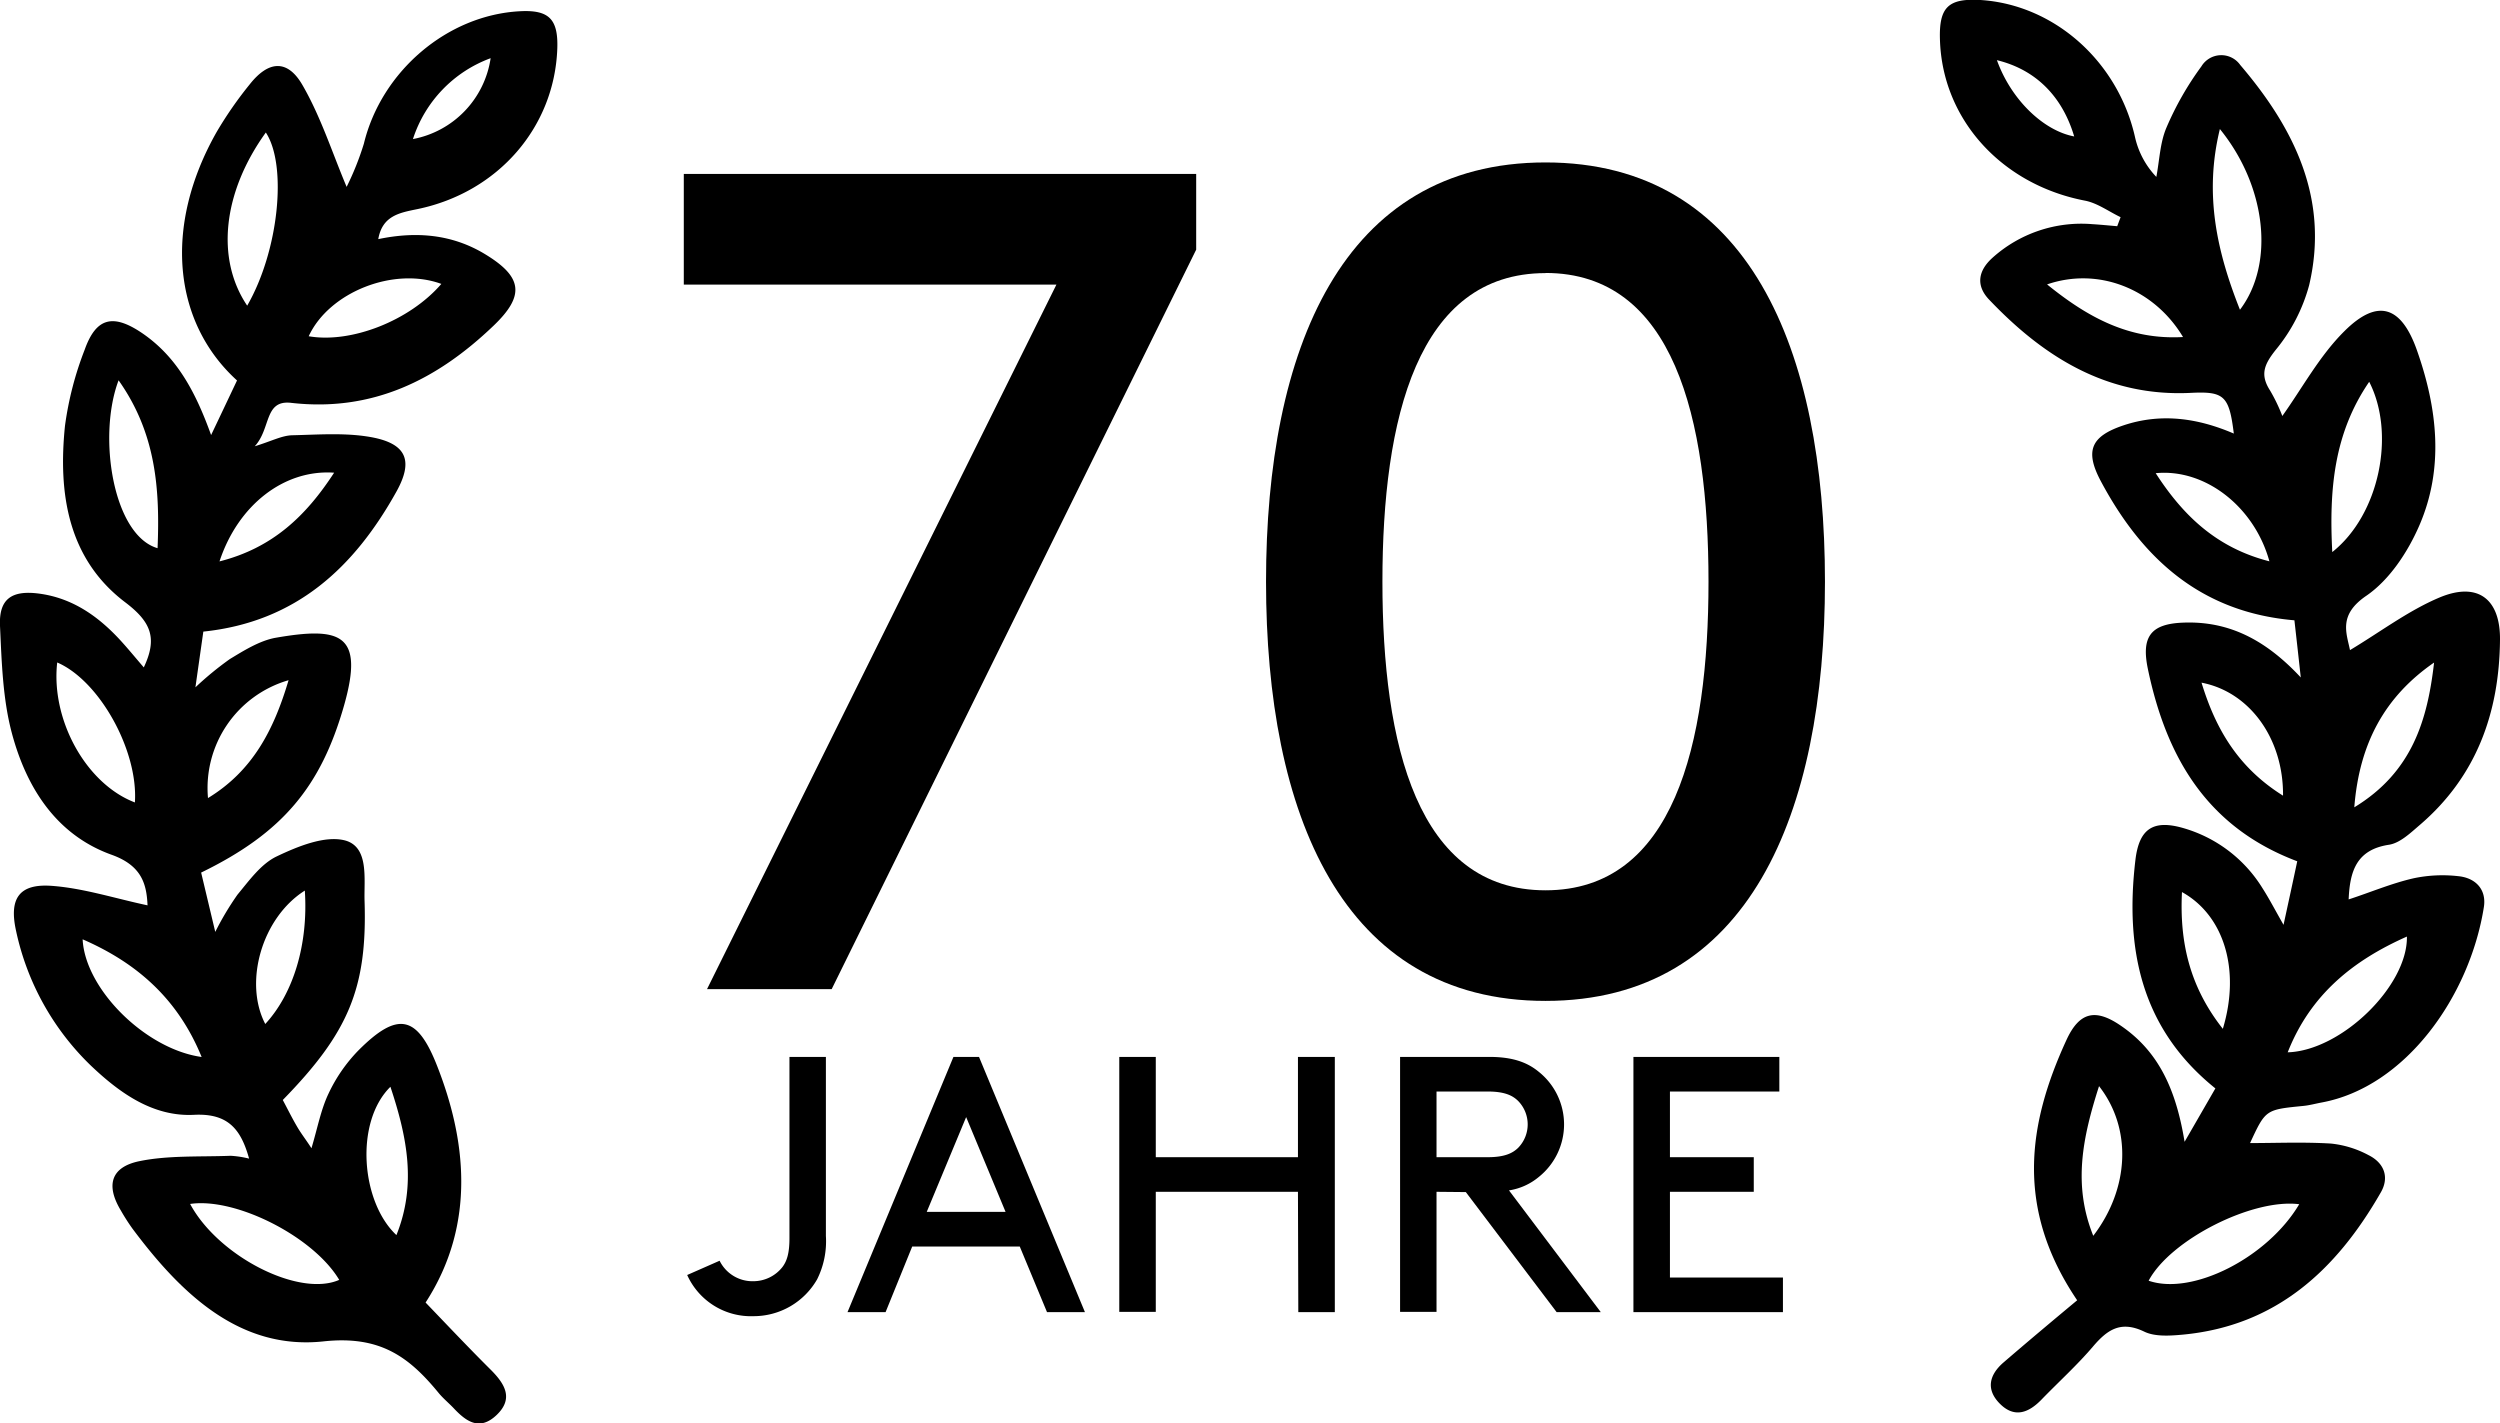 <svg xmlns="http://www.w3.org/2000/svg" viewBox="0 0 353.98 201.52"><g id="Ebene_2" data-name="Ebene 2"><g id="Ebene_1-2" data-name="Ebene 1"><path d="M100.11,140.05,149.58,40.3H96.82V24.63h72.55V35.35l-51.61,104.7Z"/><path d="M218.83,23c28.85,0,39.57,26.55,39.57,59.36s-10.72,59.36-39.57,59.36-39.57-26.54-39.57-59.36S190,23,218.83,23Zm0,15.67c-18.14,0-23.09,20.61-23.09,43.69s4.95,43.7,23.09,43.7,23.08-20.61,23.08-43.7S237,38.65,218.83,38.65Z"/><path d="M101.89,178.51a5.19,5.19,0,0,0,4.81,2.9,5.24,5.24,0,0,0,4.08-2c.62-.82,1-1.91,1-4.08V149.65h5.16V175a12.08,12.08,0,0,1-1.24,6.14,10.36,10.36,0,0,1-9,5.22,9.9,9.9,0,0,1-9.4-5.83Z"/><path d="M144.39,176.5H129.16l-3.77,9.29H120l15-36.14h3.62l15,36.14h-5.37Zm-13.17-4.91h11.16l-5.58-13.42Z"/><path d="M183.78,168.75H163.65v17h-5.17V149.65h5.17v14.2h20.13v-14.2H189v36.14h-5.17Z"/><path d="M203.4,168.75v17h-5.16V149.65h12.65c3.3,0,5.37.77,7,2.12a9.53,9.53,0,0,1,0,14.87,8.63,8.63,0,0,1-4.23,1.91l13,17.24h-6.25l-12.86-17Zm7.23-4.9c2.33,0,3.51-.52,4.34-1.34a4.75,4.75,0,0,0,0-6.61c-.83-.83-2-1.35-4.34-1.35H203.4v9.3Z"/><path d="M248.32,163.85v4.9H236.45v12.14h16v4.9H231.28V149.65h20.66v4.9H236.45v9.3Z"/><path d="M309.32,161.67l4.36-7.56c-10.56-8.49-12.81-19.79-11.32-32.36.52-4.34,2.45-5.71,6.64-4.54a19.51,19.51,0,0,1,11.38,8.6c.93,1.45,1.73,3,2.95,5.14.73-3.37,1.33-6.11,1.94-9-12.88-4.85-18.57-14.88-21.15-27.24-.95-4.56.41-6.38,5-6.55,6.36-.25,11.59,2.33,16.65,7.76-.36-3.3-.62-5.61-.9-8.09-13.23-1.12-21.56-8.74-27.4-19.68-2.3-4.31-1.43-6.36,3.16-7.91,5.32-1.79,10.52-1.06,15.66,1.15-.66-5.39-1.38-6-6.15-5.76-11.81.56-20.79-5.09-28.53-13.24-1.88-2-1.5-4.08.51-5.89a18.81,18.81,0,0,1,14.14-4.76c1.17.07,2.35.19,3.52.29l.48-1.28c-1.68-.8-3.28-2-5.05-2.34C283.42,26.14,275,16.91,274.68,5.59,274.54,1,275.87-.26,280.43,0c10.51.68,19.51,8.77,21.89,19.5a11.92,11.92,0,0,0,3,5.55c.45-2.35.52-4.87,1.44-7a43.36,43.36,0,0,1,4.94-8.65,3.29,3.29,0,0,1,5.5-.2c7.68,9,12.62,19,9.76,31.17a24.3,24.3,0,0,1-4.72,9.15c-1.66,2.09-2.27,3.53-.8,5.8a24.62,24.62,0,0,1,1.72,3.58c2.82-3.95,5.27-8.52,8.78-12,4.73-4.72,8.07-3.57,10.28,2.7,2.9,8.23,3.87,16.67.33,24.82-1.62,3.74-4.22,7.69-7.49,9.93-4,2.72-2.81,5.27-2.32,7.7C337,89.5,341,86.46,345.42,84.6c5.45-2.28,8.62.24,8.56,6-.1,10.32-3.33,19.34-11.37,26.22-1.31,1.12-2.79,2.55-4.35,2.79-4.63.7-5.54,3.78-5.71,7.74,3.08-1,6.1-2.29,9.23-3a19.84,19.84,0,0,1,6.3-.29c2.43.24,4,1.87,3.62,4.35-2,12.68-11.12,25.52-23,27.7-.86.16-1.71.4-2.57.48-5.34.53-5.34.51-7.54,5.26,3.68,0,7.59-.17,11.47.07a14.38,14.38,0,0,1,5.31,1.64c2.22,1.11,3,3.15,1.69,5.35-6.26,10.9-14.76,18.8-27.95,20.06-1.83.17-4,.32-5.52-.43-3.31-1.58-5.21-.27-7.25,2.13-2.26,2.65-4.86,5-7.3,7.52-1.79,1.84-3.79,2.64-5.85.59s-1.51-4.12.46-5.84c3.48-3,7.06-6,10.46-8.83-8.79-13-7-24.93-1.53-36.83,1.83-4,4.11-4.53,7.71-2.05C305.74,148.94,308.13,154.42,309.32,161.67Zm5-143.41c-2.25,9.21-.45,17.3,2.84,25.6C322.12,37.32,320.89,26.34,314.31,18.26Zm11.24,152.25c-6.63-.86-18.27,5.05-21.33,10.83C310.43,183.48,321.07,178.07,325.55,170.51Zm4.68-92.35c6.66-5.28,9-16.73,5.22-24.1C330.46,61.37,329.77,69.29,330.23,78.16ZM323.92,149c7.59-.23,17-9.4,16.88-16.39C333.15,136,327.13,140.85,323.92,149Zm20.73-55.19c-6.9,4.77-10.58,11.33-11.3,20.5C341.58,109.31,343.72,101.9,344.65,93.79Zm-47.45,60c-2.31,7.22-3.73,13.92-.81,21.17C301.52,168.28,301.9,159.78,297.2,153.78ZM289.85,40.27c5.82,4.72,11.67,7.88,19.25,7.45C305,40.88,297.11,37.77,289.85,40.27Zm31.48,39.21c-2.12-7.72-9.1-13.17-16.1-12.48C309.15,73.07,313.9,77.58,321.33,79.48Zm1.93,33.18c.07-8.08-4.73-14.7-11.54-16C313.73,103.27,316.94,108.71,323.26,112.66Zm-8.52,33c2.52-8.34.17-16.05-5.79-19.35C308.6,133.36,310,139.67,314.74,145.68Zm-32-137.16c2,5.59,6.58,10,10.95,10.82C292,13.63,288.23,9.85,282.75,8.52Z"/><path d="M20.89,128.19c-.13-3.1-.88-5.65-5.08-7.16-7.88-2.83-12.09-9.56-14.14-17.26C.38,98.91.24,93.7,0,88.63c-.17-3.78,1.6-5.08,5.46-4.59,4.83.62,8.54,3.27,11.72,6.77,1.06,1.17,2.06,2.39,3.18,3.69,1.93-4.09,1.1-6.39-2.62-9.21C9.6,79.13,8.22,69.86,9.2,60.3A46.79,46.79,0,0,1,12,49.49c1.61-4.51,4-5.1,8.07-2.36,4.86,3.29,7.55,8.15,9.82,14.47,1.46-3.06,2.57-5.41,3.67-7.73-9-8.17-10.51-21.75-2.88-35.19a54.61,54.61,0,0,1,4.69-6.75C38,8.6,40.68,8.36,42.8,12c2.62,4.51,4.23,9.6,6.28,14.46a40.3,40.3,0,0,0,2.44-6.11C54,10.1,63.34,2.11,73.66,1.59c4.07-.21,5.39,1.12,5.25,5.27C78.52,18,70.55,27.22,59.14,29.6c-2.52.52-5,.91-5.58,4.26C58.89,32.74,64,33.14,68.7,36c5.3,3.22,5.64,5.85,1.19,10.11-8,7.67-17.16,12.25-28.67,10.93-3.84-.44-2.83,3.63-5.15,6.15,2.41-.74,3.84-1.52,5.3-1.56,3.92-.09,8-.42,11.75.38,4.55,1,5.31,3.41,3.06,7.51-6,10.82-14.25,18.54-27.39,19.91-.35,2.48-.7,4.91-1.12,7.89a45.41,45.41,0,0,1,4.87-4c2-1.21,4.15-2.56,6.39-3,9.3-1.62,12.68-.6,9.78,9.59-3.26,11.42-8.64,18-20.23,23.64l2,8.4a40.75,40.75,0,0,1,3.15-5.28c1.66-2,3.33-4.35,5.55-5.41,3-1.43,6.84-3,9.68-2.26,3.43.94,2.66,5.45,2.76,8.59.39,12.3-2.25,18.61-11.58,28.16.66,1.23,1.31,2.56,2.06,3.83.54.93,1.21,1.77,2,3,.86-2.85,1.32-5.42,2.4-7.7a22.34,22.34,0,0,1,4.2-6.1c5.62-5.66,8.39-5.06,11.23,2.24,3.91,10,5.66,22.1-1.67,33.41,3,3.12,6.07,6.38,9.23,9.52,2,2,3.26,4.07.84,6.39s-4.33.94-6.14-1c-.69-.72-1.47-1.36-2.1-2.13-4.22-5.14-8.31-8.14-16.29-7.28-11.91,1.28-20.25-6.86-27.07-16a29,29,0,0,1-1.61-2.52c-2.15-3.55-1.46-6.16,2.63-7s8.59-.59,12.91-.76a14.07,14.07,0,0,1,2.61.4c-1.16-4.19-3-6.44-7.8-6.2-5.74.29-10.41-3-14.5-6.87A37.33,37.33,0,0,1,2.27,131.78c-1-4.53.41-6.69,5.06-6.35C11.81,125.76,16.21,127.19,20.89,128.19ZM35,43.28c4.47-7.75,5.7-19.85,2.64-24.52C31.59,27.16,30.49,36.58,35,43.28ZM26.92,170.47c4,7.44,15.43,13.25,21.11,10.75C44.42,175.13,33.39,169.51,26.92,170.47ZM8.1,93.8c-.92,8.14,4.1,17.19,11,19.82C19.59,106.29,14.09,96.38,8.1,93.8Zm8.69-39.95c-3,7.92-.79,21.93,5.52,23.77C22.65,69.32,22.12,61.38,16.79,53.85ZM11.7,133c.35,7.07,8.94,15.57,16.85,16.66C25.25,141.58,19.56,136.42,11.7,133ZM62.49,40.2c-6.71-2.47-15.89,1.15-18.78,7.41C49.73,48.65,58,45.41,62.49,40.2ZM55.28,153.88c-5.07,5-4.18,16.29.85,21C59,167.76,57.65,161,55.28,153.88ZM40.86,96.31A15.9,15.9,0,0,0,29.45,113C35.75,109.16,38.75,103.42,40.86,96.31ZM31.08,79.49c7.53-1.91,12.25-6.44,16.23-12.56C40.22,66.43,33.7,71.53,31.08,79.49ZM43.16,126.1c-6.1,3.87-8.67,13-5.6,18.89C41.55,140.67,43.67,133.68,43.16,126.1ZM58.47,19.69a13.69,13.69,0,0,0,11-11.45A18.13,18.13,0,0,0,58.47,19.69Z"/></g></g></svg>